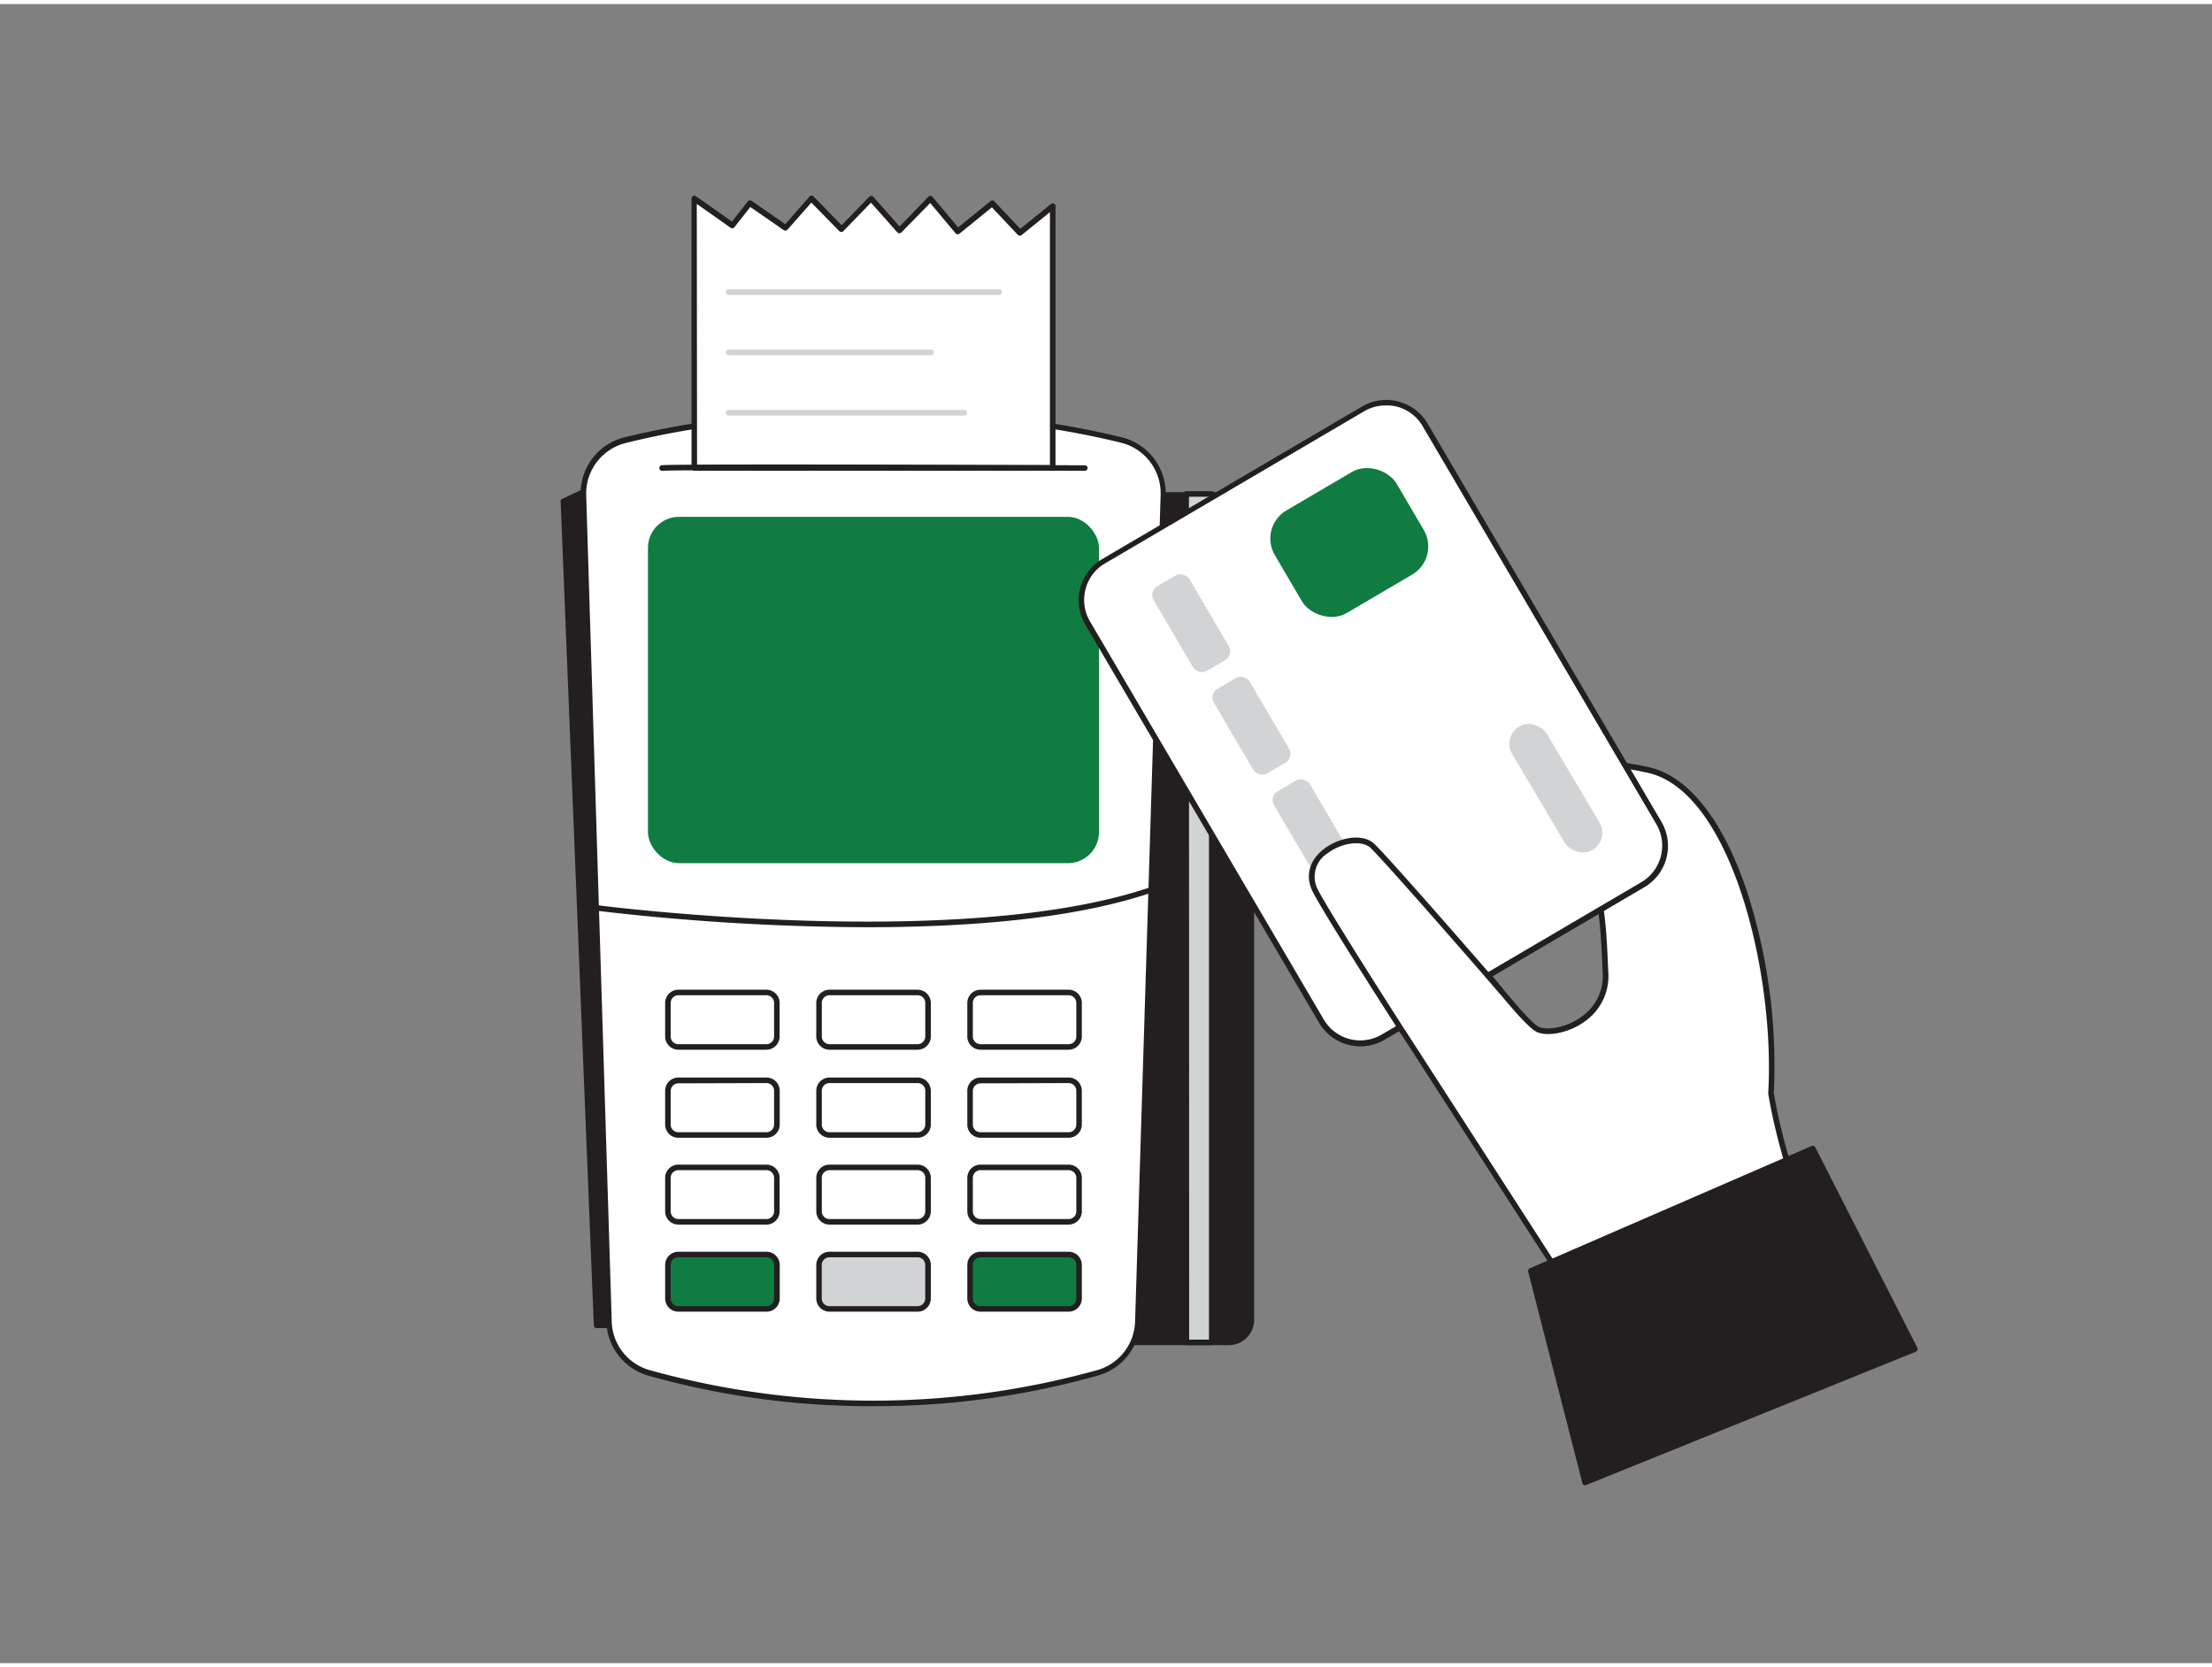 <?xml version="1.0" encoding="UTF-8"?> <svg xmlns="http://www.w3.org/2000/svg" viewBox="0 0 400 300" width="406" height="306" class="illustration styles_illustrationTablet__1DWOa"><rect x="0" y="0" width="400" height="300" fill="#808080" stroke="none"/> <g id="_292_card_payment_flatline" data-name="#292_card_payment_flatline"> <path d="M198.73,88.76h23.49a4.07,4.07,0,0,1,4.07,4.07v145.1a4.07,4.07,0,0,1-4.07,4.07H198.73a0,0,0,0,1,0,0V88.76A0,0,0,0,1,198.73,88.76Z" fill="#231f20"></path> <path d="M222.22,242.5H198.73a.51.51,0,0,1-.5-.5V88.76a.51.51,0,0,1,.5-.5h23.49a4.58,4.58,0,0,1,4.57,4.57v145.1A4.58,4.58,0,0,1,222.22,242.5Zm-23-1h23a3.58,3.58,0,0,0,3.57-3.57V92.83a3.57,3.57,0,0,0-3.57-3.57h-23Z" fill="#231f20"></path> <polygon points="111.98 85.18 101.92 89.88 107.88 238.92 118.71 238.92 111.98 85.18" fill="#231f20"></polygon> <path d="M118.71,239.42H107.88a.5.5,0,0,1-.5-.48l-6-149a.49.49,0,0,1,.28-.47l10.07-4.7a.52.52,0,0,1,.47,0,.47.47,0,0,1,.24.41l6.73,153.74a.47.47,0,0,1-.14.37A.48.48,0,0,1,118.71,239.42Zm-10.35-1h9.83L111.52,86l-9.09,4.24Z" fill="#231f20"></path> <path d="M205.75,238.26a9.93,9.93,0,0,1-7.18,9.23,151.65,151.65,0,0,1-81.23,0,9.93,9.93,0,0,1-7.18-9.23l-4.62-149.5A9.88,9.88,0,0,1,113,78.84a189.71,189.71,0,0,1,44.92-5,189.81,189.81,0,0,1,44.93,5,9.9,9.9,0,0,1,7.49,9.92Z" fill="#fff"></path> <path d="M158,253.53A147.21,147.21,0,0,1,117.2,248a10.42,10.42,0,0,1-7.54-9.69L105,88.78a10.43,10.43,0,0,1,7.87-10.42c9.24-2.28,24.55-5,45-5s35.81,2.72,45.05,5a10.43,10.43,0,0,1,7.87,10.42l-4.62,149.5a10.42,10.42,0,0,1-7.54,9.69A147.29,147.29,0,0,1,158,253.53Zm0-179.17c-20.39,0-35.62,2.7-44.8,5A9.42,9.42,0,0,0,106,88.75l4.62,149.5a9.41,9.41,0,0,0,6.82,8.76,151.15,151.15,0,0,0,81,0,9.43,9.43,0,0,0,6.82-8.76h0l4.62-149.5a9.42,9.42,0,0,0-7.11-9.42C193.58,77.06,178.35,74.36,158,74.36Z" fill="#231f20"></path> <rect x="117.17" y="92.72" width="81.56" height="62.63" rx="5.61" fill="#107C41"></rect> <path d="M156.75,166.93a428.79,428.79,0,0,1-49-3,.5.5,0,0,1,.13-1c.65.09,65.82,8.45,100.09-3.22a.5.5,0,0,1,.32.94C194.1,165.5,174.71,166.93,156.75,166.93Z" fill="#231f20"></path> <rect x="120.78" y="226.11" width="19.71" height="9.84" rx="1.89" fill="#107C41"></rect> <path d="M138.59,236.45H122.67a2.39,2.39,0,0,1-2.39-2.39V228a2.39,2.39,0,0,1,2.39-2.39h15.92A2.39,2.39,0,0,1,141,228v6.06A2.39,2.39,0,0,1,138.59,236.45Zm-15.92-9.84a1.39,1.39,0,0,0-1.39,1.39v6.06a1.39,1.39,0,0,0,1.39,1.39h15.92a1.39,1.39,0,0,0,1.39-1.39V228a1.39,1.39,0,0,0-1.39-1.39Z" fill="#231f20"></path> <rect x="148.1" y="226.11" width="19.71" height="9.84" rx="1.89" fill="#d1d3d4"></rect> <path d="M165.92,236.45H150a2.39,2.39,0,0,1-2.39-2.39V228a2.39,2.39,0,0,1,2.39-2.39h15.93a2.39,2.39,0,0,1,2.39,2.39v6.06A2.39,2.39,0,0,1,165.92,236.45ZM150,226.61A1.39,1.39,0,0,0,148.6,228v6.06a1.39,1.39,0,0,0,1.39,1.39h15.93a1.39,1.39,0,0,0,1.39-1.39V228a1.39,1.39,0,0,0-1.39-1.39Z" fill="#231f20"></path> <rect x="175.42" y="226.11" width="19.71" height="9.84" rx="1.89" fill="#107C41"></rect> <path d="M193.24,236.45H177.31a2.39,2.39,0,0,1-2.39-2.39V228a2.39,2.39,0,0,1,2.39-2.39h15.93a2.39,2.39,0,0,1,2.39,2.39v6.06A2.39,2.39,0,0,1,193.24,236.45Zm-15.93-9.84a1.39,1.39,0,0,0-1.39,1.39v6.06a1.39,1.39,0,0,0,1.39,1.39h15.93a1.39,1.39,0,0,0,1.39-1.39V228a1.39,1.39,0,0,0-1.39-1.39Z" fill="#231f20"></path> <path d="M138.59,220.7H122.67a2.39,2.39,0,0,1-2.39-2.39v-6.06a2.39,2.39,0,0,1,2.39-2.39h15.92a2.39,2.39,0,0,1,2.39,2.39v6.06A2.39,2.39,0,0,1,138.59,220.7Zm-15.92-9.84a1.39,1.39,0,0,0-1.39,1.39v6.06a1.39,1.39,0,0,0,1.39,1.39h15.92a1.39,1.39,0,0,0,1.39-1.39v-6.06a1.39,1.39,0,0,0-1.39-1.39Z" fill="#231f20"></path> <path d="M165.92,220.7H150a2.39,2.39,0,0,1-2.39-2.39v-6.06a2.39,2.39,0,0,1,2.39-2.39h15.93a2.39,2.39,0,0,1,2.39,2.39v6.06A2.39,2.39,0,0,1,165.92,220.7ZM150,210.86a1.39,1.39,0,0,0-1.39,1.39v6.06A1.39,1.39,0,0,0,150,219.7h15.93a1.39,1.39,0,0,0,1.39-1.39v-6.06a1.39,1.39,0,0,0-1.39-1.39Z" fill="#231f20"></path> <path d="M193.24,220.7H177.31a2.39,2.39,0,0,1-2.39-2.39v-6.06a2.39,2.39,0,0,1,2.39-2.39h15.93a2.39,2.39,0,0,1,2.39,2.39v6.06A2.39,2.39,0,0,1,193.24,220.7Zm-15.93-9.84a1.39,1.39,0,0,0-1.39,1.39v6.06a1.39,1.39,0,0,0,1.39,1.39h15.93a1.39,1.39,0,0,0,1.39-1.39v-6.06a1.39,1.39,0,0,0-1.39-1.39Z" fill="#231f20"></path> <path d="M138.59,205H122.67a2.39,2.39,0,0,1-2.39-2.39V196.5a2.39,2.39,0,0,1,2.39-2.39h15.92A2.39,2.39,0,0,1,141,196.5v6.06A2.39,2.39,0,0,1,138.59,205Zm-15.92-9.84a1.39,1.39,0,0,0-1.39,1.39v6.06a1.39,1.39,0,0,0,1.39,1.39h15.92a1.39,1.39,0,0,0,1.39-1.39V196.5a1.39,1.39,0,0,0-1.39-1.39Z" fill="#231f20"></path> <path d="M165.92,205H150a2.39,2.39,0,0,1-2.39-2.39V196.5a2.39,2.39,0,0,1,2.39-2.39h15.93a2.39,2.39,0,0,1,2.39,2.39v6.06A2.39,2.39,0,0,1,165.92,205ZM150,195.11a1.39,1.39,0,0,0-1.39,1.39v6.06A1.39,1.39,0,0,0,150,204h15.93a1.39,1.39,0,0,0,1.39-1.39V196.5a1.39,1.39,0,0,0-1.39-1.39Z" fill="#231f20"></path> <path d="M193.24,205H177.31a2.39,2.39,0,0,1-2.39-2.39V196.5a2.39,2.39,0,0,1,2.39-2.39h15.93a2.39,2.39,0,0,1,2.39,2.39v6.06A2.39,2.39,0,0,1,193.24,205Zm-15.93-9.84a1.39,1.39,0,0,0-1.39,1.39v6.06a1.39,1.39,0,0,0,1.39,1.39h15.93a1.39,1.39,0,0,0,1.39-1.39V196.5a1.39,1.39,0,0,0-1.39-1.39Z" fill="#231f20"></path> <path d="M138.59,189.08H122.67a2.4,2.4,0,0,1-2.39-2.39v-6.07a2.39,2.39,0,0,1,2.39-2.39h15.92a2.39,2.39,0,0,1,2.39,2.39v6.07A2.4,2.4,0,0,1,138.59,189.08Zm-15.92-9.85a1.39,1.39,0,0,0-1.39,1.39v6.07a1.39,1.39,0,0,0,1.39,1.39h15.92a1.39,1.39,0,0,0,1.39-1.39v-6.07a1.39,1.39,0,0,0-1.39-1.39Z" fill="#231f20"></path> <path d="M165.92,189.08H150a2.4,2.4,0,0,1-2.39-2.39v-6.07a2.39,2.39,0,0,1,2.39-2.39h15.93a2.39,2.39,0,0,1,2.39,2.39v6.07A2.4,2.4,0,0,1,165.92,189.08ZM150,179.23a1.39,1.39,0,0,0-1.39,1.39v6.07a1.39,1.39,0,0,0,1.39,1.39h15.93a1.4,1.4,0,0,0,1.39-1.39v-6.07a1.4,1.4,0,0,0-1.39-1.39Z" fill="#231f20"></path> <path d="M193.24,189.08H177.31a2.4,2.4,0,0,1-2.39-2.39v-6.07a2.39,2.39,0,0,1,2.39-2.39h15.93a2.39,2.39,0,0,1,2.39,2.39v6.07A2.4,2.4,0,0,1,193.24,189.08Zm-15.93-9.85a1.4,1.4,0,0,0-1.39,1.39v6.07a1.4,1.4,0,0,0,1.39,1.39h15.93a1.39,1.39,0,0,0,1.39-1.39v-6.07a1.39,1.39,0,0,0-1.39-1.39Z" fill="#231f20"></path> <path d="M190.36,83.88V36.58l-5.91,4.78-5-5.35-6.22,5.07-4.95-5.91-5.58,5.77-5.12-5.77-5.35,5.54-5.44-5.54-4.69,5.3L135.63,36l-3.17,4-6.91-4.87V83.88Z" fill="#fff"></path> <path d="M190.36,84.38H125.55a.5.5,0,0,1-.5-.5V35.17a.48.48,0,0,1,.27-.44.47.47,0,0,1,.51,0l6.53,4.6,2.87-3.65a.5.5,0,0,1,.68-.11L142,39.8l4.39-5a.48.48,0,0,1,.36-.17.5.5,0,0,1,.37.15L152.19,40l5-5.17a.53.53,0,0,1,.37-.15.46.46,0,0,1,.36.17l4.76,5.37,5.21-5.39a.5.5,0,0,1,.38-.15.5.5,0,0,1,.36.18l4.63,5.53,5.84-4.75a.5.5,0,0,1,.68,0l4.72,5,5.56-4.49a.5.5,0,0,1,.81.39v47.3A.5.5,0,0,1,190.36,84.38Zm-64.31-1h63.81V37.63l-5.1,4.12a.5.5,0,0,1-.68,0l-4.72-5-5.86,4.77a.5.5,0,0,1-.7-.07l-4.59-5.48L163,41.29a.51.51,0,0,1-.37.15.48.48,0,0,1-.37-.17l-4.76-5.36-5,5.14a.43.43,0,0,1-.36.16.55.55,0,0,1-.36-.15l-5.06-5.16-4.33,4.9a.51.51,0,0,1-.66.08l-6.05-4.19-2.88,3.66a.5.5,0,0,1-.68.1l-6.12-4.32Z" fill="#231f20"></path> <path d="M119.74,83.88c1-.28,76.42,0,76.42,0" fill="#fff"></path> <path d="M119.71,84.39a.51.51,0,0,1-.47-.37.51.51,0,0,1,.37-.62c1-.29,64-.07,76.56,0a.5.5,0,0,1,0,1h0c-25.75-.1-74.85-.22-76.32,0Z" fill="#231f20"></path> <path d="M180.82,52.58H131.91a.52.52,0,1,1,0-1h48.91a.52.52,0,0,1,0,1Z" fill="#d1d3d4"></path> <path d="M168.19,63.49H131.91a.52.52,0,1,1,0-1h36.28a.52.52,0,1,1,0,1Z" fill="#d1d3d4"></path> <path d="M174.2,74.4H131.91a.52.52,0,1,1,0-1H174.2a.52.52,0,1,1,0,1Z" fill="#d1d3d4"></path> <rect x="214.54" y="88.58" width="4.58" height="153.41" fill="#d1d3d4"></rect> <path d="M219.12,242.5h-4.58a.5.5,0,0,1-.5-.5V88.58a.5.5,0,0,1,.5-.5h4.58a.51.51,0,0,1,.5.5V242A.51.51,0,0,1,219.12,242.5Zm-4.08-1h3.58V89.08H215Z" fill="#231f20"></path> <path d="M331,232.54l-34.55,19.54-52-80.62c.52-4-.35-21.72,5.27-18.26s25,31.08,28.56,32.29,12.45-2,12.06-10.31-.47-22.16-8.38-23.59c-12-2.17-24.13,4.65-28.72,2.31s-7.86-9.16.46-13c9.51-4.4,29.11-5.72,44.34-2.38s23.59,35.6,22.24,58.44C322.75,211.84,329.16,225.84,331,232.54Z" fill="#fff"></path> <path d="M296.43,252.58a.49.49,0,0,1-.42-.23l-52-80.62a.47.47,0,0,1-.08-.33c.11-.8.15-2.21.21-3.84.24-7.15.67-13.69,3.21-15.05a2.52,2.52,0,0,1,2.61.27c3,1.82,9.41,9.88,15.65,17.67,5.52,6.9,11.22,14,12.81,14.57s5.06,0,7.7-2a8.92,8.92,0,0,0,3.7-7.84l-.08-1.65c-.35-8.05-.87-20.21-7.89-21.48-6.46-1.17-13,.33-18.33,1.53-4.63,1-8.28,1.88-10.53.74-2.95-1.51-5-4.5-4.93-7.28,0-1.9,1-4.59,5.41-6.64,9.86-4.57,29.89-5.65,44.66-2.42,7.11,1.56,13.39,9.45,17.7,22.23a102.14,102.14,0,0,1,4.93,36.68c1.72,10.14,5.29,20,7.9,27.16,1.21,3.33,2.25,6.2,2.83,8.33a.49.49,0,0,1-.24.56l-34.55,19.54A.47.47,0,0,1,296.43,252.58Zm-51.5-81.24,51.66,80.07,33.81-19.12c-.59-2-1.57-4.75-2.7-7.86-2.63-7.24-6.23-17.15-7.95-27.4a.49.49,0,0,1,0-.12c1.27-21.39-6.61-54.59-21.84-57.92-14.59-3.2-34.34-2.14-44,2.35-3.12,1.44-4.79,3.43-4.83,5.75s1.76,5,4.39,6.37c1.92,1,5.59.14,9.84-.82,5.38-1.22,12.07-2.74,18.74-1.54,7.8,1.4,8.35,14.05,8.71,22.42l.08,1.64a10,10,0,0,1-4.1,8.69c-2.65,2-6.35,2.89-8.62,2.12-1.74-.6-6.18-6-13.27-14.89-5.9-7.37-12.58-15.72-15.39-17.45a1.58,1.58,0,0,0-1.61-.24c-2.25,1.21-2.52,9.34-2.69,14.2C245.07,169.14,245,170.48,244.93,171.34Z" fill="#231f20"></path> <rect x="212.98" y="80.11" width="70.74" height="99.83" rx="8.16" transform="translate(-31.65 143.63) rotate(-30.42)" fill="#fff"></rect> <path d="M246,188.47a8.67,8.67,0,0,1-7.48-4.28l-42.28-72a8.66,8.66,0,0,1,3.08-11.84L246.3,72.77a8.67,8.67,0,0,1,11.85,3.08l42.28,72a8.65,8.65,0,0,1-3.09,11.85l-46.93,27.56A8.62,8.62,0,0,1,246,188.47Zm4.63-115.89a7.57,7.57,0,0,0-3.86,1l-46.94,27.56a7.53,7.53,0,0,0-3.53,4.67,7.62,7.62,0,0,0,.8,5.81l42.28,72a7.66,7.66,0,0,0,10.48,2.72l46.94-27.55h0a7.67,7.67,0,0,0,2.73-10.48l-42.28-72a7.62,7.62,0,0,0-4.68-3.53A7.54,7.54,0,0,0,250.67,72.58Z" fill="#231f20"></path> <rect x="231.23" y="86.62" width="25.53" height="21.52" rx="5.9" transform="translate(-15.72 136.93) rotate(-30.42)" fill="#107C41"></rect> <rect x="277.85" y="130.21" width="7.26" height="25.97" rx="3.63" transform="matrix(0.86, -0.51, 0.51, 0.86, -33.76, 162.21)" fill="#d1d3d4"></rect> <rect x="211.66" y="103.1" width="7.51" height="17.74" rx="1.83" transform="translate(-27.04 124.47) rotate(-30.42)" fill="#d1d3d4"></rect> <rect x="222.55" y="121.64" width="7.51" height="17.74" rx="1.83" transform="translate(-34.93 132.53) rotate(-30.42)" fill="#d1d3d4"></rect> <rect x="233.43" y="140.17" width="7.51" height="17.74" rx="1.83" transform="translate(-42.81 140.59) rotate(-30.42)" fill="#d1d3d4"></rect> <rect x="244.31" y="158.71" width="7.51" height="17.74" rx="1.83" transform="translate(-50.7 148.65) rotate(-30.42)" fill="#d1d3d4"></rect> <path d="M253.66,185.8s-13.82-21.47-15.84-25.54c-3.29-6.63,7.05-11.06,10.31-8.08,2.31,2.11,20.93,23.5,23.26,26.24" fill="#fff"></path> <path d="M253.66,186.3a.51.51,0,0,1-.42-.23c-.56-.87-13.86-21.53-15.87-25.59-1.4-2.82-.61-5.71,2.1-7.75s6.89-2.84,9-.92c2.41,2.2,21.26,23.87,23.32,26.29a.5.5,0,1,1-.77.65c-2.59-3.06-21-24.16-23.22-26.2-1.52-1.39-5.2-.92-7.72,1a5,5,0,0,0-1.8,6.52c2,4,15.67,25.28,15.81,25.49a.49.49,0,0,1-.15.69A.43.43,0,0,1,253.66,186.3Z" fill="#231f20"></path> <polygon points="346.29 243.25 327.83 206.94 276.82 229.08 286.63 267.33 346.29 243.25" fill="#231f20"></polygon> <path d="M286.63,267.83a.59.59,0,0,1-.22-.05.52.52,0,0,1-.26-.32l-9.81-38.25a.51.51,0,0,1,.28-.59l51-22.14a.5.5,0,0,1,.64.24L346.73,243a.49.49,0,0,1,0,.41.48.48,0,0,1-.28.28L286.82,267.8A.58.58,0,0,1,286.63,267.83Zm-9.22-38.46L287,266.65,345.6,243l-18-35.4Z" fill="#231f20"></path> </g> </svg> 